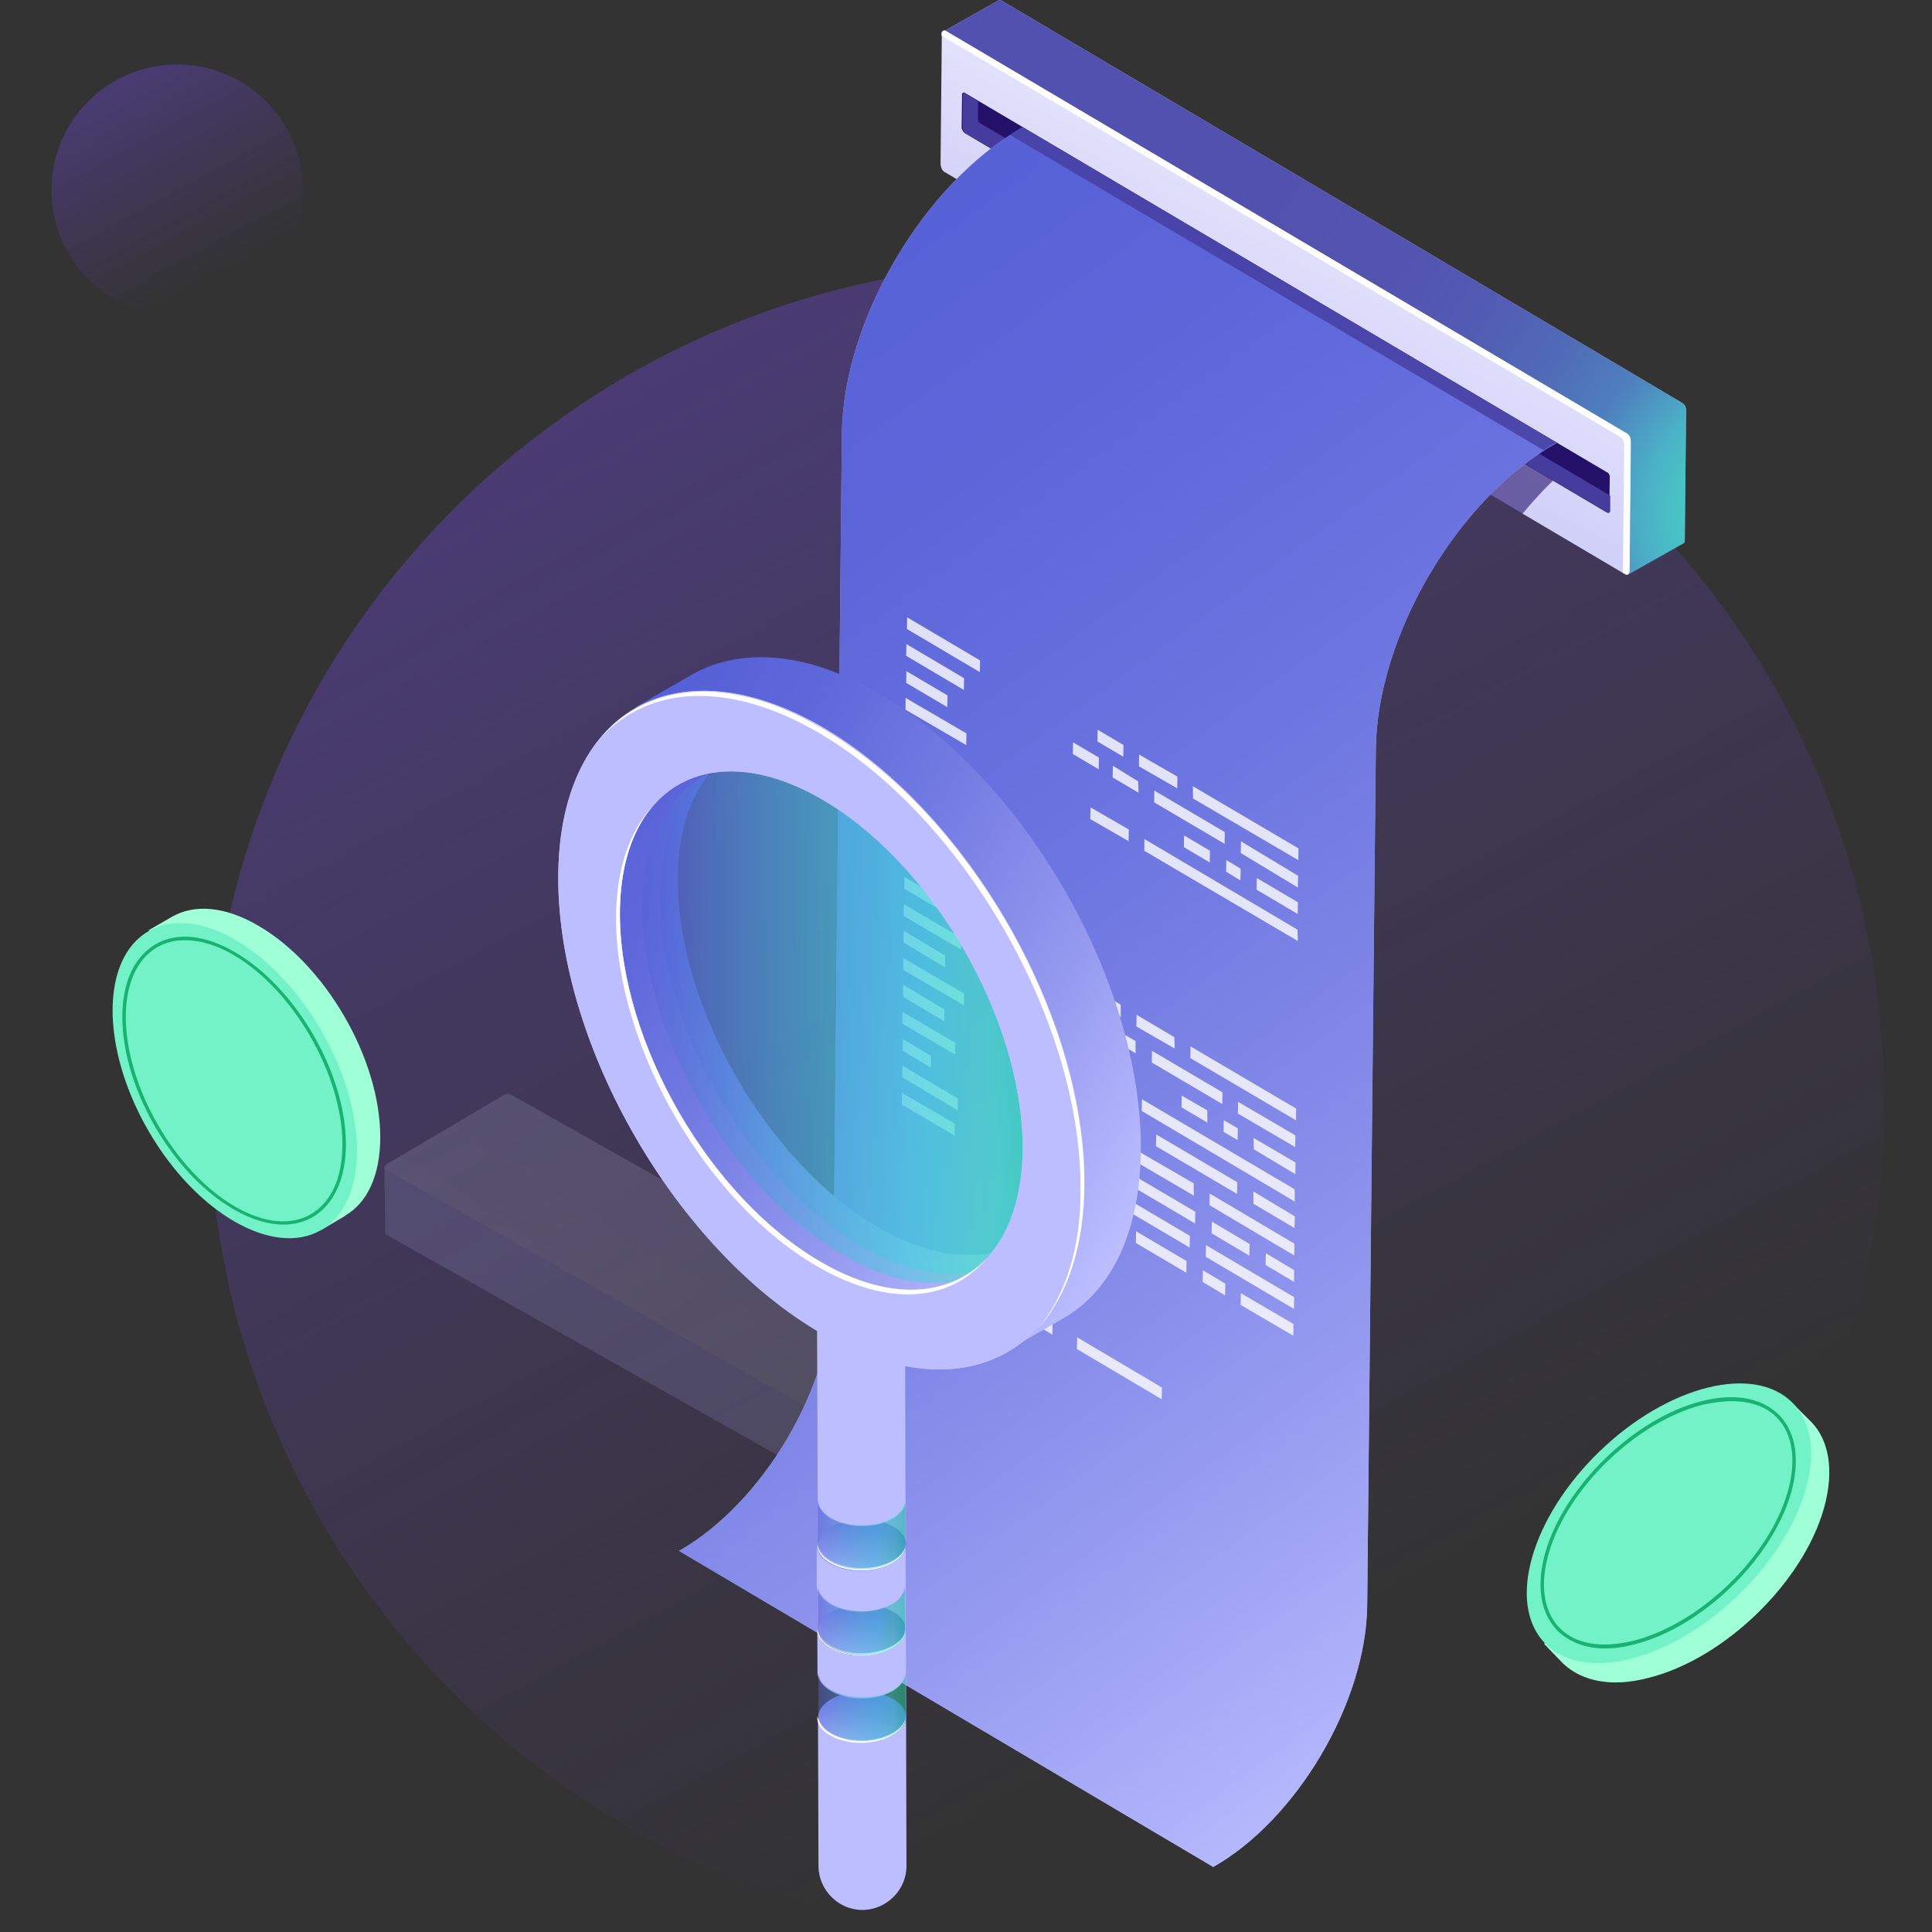 <svg width="75" height="75" viewBox="0 0 75 75" fill="none" xmlns="http://www.w3.org/2000/svg">
<rect x="0" y="0" width="75" height="75" fill="#333333" stroke="none"/>
<g clip-path="url(#clip0_1_493)">
<path opacity="0.4" d="M40.617 75.264C58.576 75.264 73.135 60.705 73.135 42.745C73.135 24.785 58.576 10.226 40.617 10.226C22.657 10.226 8.098 24.785 8.098 42.745C8.098 60.705 22.657 75.264 40.617 75.264Z" fill="url(#paint0_linear_1_493)"/>
<path opacity="0.4" d="M6.877 12.258C9.571 12.258 11.755 10.074 11.755 7.38C11.755 4.686 9.571 2.503 6.877 2.503C4.183 2.503 1.999 4.686 1.999 7.38C1.999 10.074 4.183 12.258 6.877 12.258Z" fill="url(#paint1_linear_1_493)"/>
<g opacity="0.15">
<path d="M14.925 45.303L14.952 47.853C14.952 47.879 14.979 47.934 15.006 47.934L42.861 63.638C42.943 63.692 43.105 63.692 43.214 63.611L47.716 60.953C47.771 60.926 47.797 60.898 47.797 60.844L47.771 58.268L45.601 59.542L19.916 45.059C19.834 45.005 19.672 45.005 19.563 45.086L18.017 46.008L14.925 45.303Z" fill="url(#paint2_linear_1_493)"/>
<path d="M19.865 42.509L47.72 58.213C47.801 58.267 47.801 58.349 47.693 58.43L43.191 61.088C43.082 61.142 42.919 61.169 42.838 61.115L14.983 45.411C14.902 45.357 14.902 45.276 15.01 45.194L19.512 42.536C19.621 42.455 19.784 42.455 19.865 42.509Z" fill="url(#paint3_linear_1_493)"/>
</g>
<g opacity="0.2">
<path d="M44.386 27.131C44.114 24.121 41.7 20.622 38.961 19.347C37.578 18.696 36.411 18.723 35.598 19.293L34.757 19.89H35.028C34.594 20.514 34.404 21.381 34.486 22.466C34.73 25.477 37.171 28.976 39.91 30.25C40.859 30.684 41.7 30.82 42.406 30.657V30.901L43.273 30.305L43.301 30.277C44.087 29.708 44.521 28.623 44.386 27.131Z" fill="#9FFFD7"/>
<path d="M42.411 30.912C44.168 29.686 43.877 26.233 41.76 23.198C39.644 20.163 36.504 18.696 34.747 19.921C32.99 21.146 33.281 24.6 35.397 27.635C37.514 30.67 40.653 32.137 42.411 30.912Z" fill="#16E09E"/>
<path d="M40.667 30.739C40.151 30.739 39.555 30.603 38.958 30.305C36.517 29.166 34.347 26.047 34.13 23.362C34.022 22.06 34.374 21.029 35.161 20.487C35.92 19.944 37.005 19.971 38.199 20.514C40.64 21.653 42.809 24.772 43.026 27.457C43.135 28.759 42.782 29.79 41.996 30.332C41.616 30.603 41.182 30.739 40.667 30.739ZM36.463 20.243C35.974 20.243 35.568 20.378 35.215 20.622C34.483 21.138 34.13 22.114 34.239 23.362C34.456 25.993 36.598 29.057 39.012 30.197C40.151 30.739 41.209 30.739 41.914 30.251C42.647 29.735 42.999 28.759 42.891 27.511C42.674 24.881 40.531 21.816 38.117 20.677C37.52 20.378 36.978 20.243 36.463 20.243Z" fill="#18B271"/>
</g>
<path d="M64 65.133C66.929 64.401 69.994 61.444 70.808 58.542C71.215 57.077 70.998 55.911 70.32 55.206L69.587 54.474L69.614 54.745C68.936 54.419 68.041 54.365 66.984 54.636C64.055 55.369 60.99 58.325 60.176 61.227C59.877 62.231 59.905 63.099 60.176 63.777L59.931 63.804L60.664 64.563L60.691 64.59C61.423 65.268 62.563 65.513 64 65.133Z" fill="#9FFFD7"/>
<path d="M67.485 61.92C70.145 59.349 71.094 56.015 69.604 54.475C68.115 52.936 64.752 53.773 62.092 56.345C59.433 58.917 58.484 62.251 59.973 63.79C61.463 65.33 64.826 64.493 67.485 61.92Z" fill="#73F2C8"/>
<path d="M62.318 63.994C61.559 63.994 60.907 63.749 60.446 63.288C59.795 62.611 59.633 61.553 59.985 60.278C60.717 57.701 63.457 55.043 66.061 54.393C67.335 54.067 68.393 54.257 69.072 54.935C69.722 55.613 69.885 56.67 69.532 57.945C68.8 60.522 66.061 63.18 63.457 63.831C63.05 63.94 62.671 63.994 62.318 63.994ZM67.227 54.393C66.874 54.393 66.522 54.447 66.115 54.528C63.538 55.179 60.853 57.755 60.121 60.305C59.768 61.526 59.931 62.556 60.528 63.18C61.152 63.831 62.155 63.994 63.403 63.695C65.979 63.045 68.665 60.468 69.397 57.918C69.75 56.698 69.587 55.667 68.99 55.043C68.583 54.609 67.959 54.393 67.227 54.393Z" fill="#18B271"/>
<path d="M36.64 1.212L38.774 0.01C38.796 -0.003 38.855 -0.006 38.867 0.016L65.306 15.644C65.39 15.685 65.468 15.821 65.453 15.95L65.404 20.971C65.407 21.029 65.398 21.065 65.353 21.091L63.197 22.306L63.215 19.889L38.834 5.48C38.75 5.439 38.671 5.303 38.687 5.174L38.711 3.445L36.64 1.212Z" fill="url(#paint4_linear_1_493)"/>
<path d="M36.64 1.212L38.774 0.01C38.796 -0.003 38.855 -0.006 38.867 0.016L65.306 15.644C65.39 15.685 65.468 15.821 65.453 15.95L65.404 20.971C65.407 21.029 65.398 21.065 65.353 21.091L63.197 22.306L63.215 19.889L38.834 5.48C38.75 5.439 38.671 5.303 38.687 5.174L38.711 3.445L36.64 1.212Z" fill="url(#paint5_radial_1_493)"/>
<path d="M36.659 6.672L63.097 22.299C63.181 22.341 63.249 22.302 63.265 22.172L63.313 17.151C63.306 17.035 63.251 16.886 63.167 16.845L36.728 1.217C36.644 1.176 36.576 1.215 36.561 1.344L36.512 6.365C36.519 6.482 36.562 6.608 36.659 6.672Z" fill="url(#paint6_linear_1_493)"/>
<path d="M63.084 22.277L63 22.235L63.053 17.272C63.046 17.156 62.99 17.007 62.906 16.966L36.551 1.38L36.548 1.322C36.541 1.206 36.631 1.154 36.715 1.195L63.154 16.823C63.238 16.864 63.316 17 63.3 17.129L63.252 22.15C63.236 22.279 63.182 22.341 63.084 22.277Z" fill="white"/>
<path opacity="0.6" d="M40.34 5.693L60.913 18.089C60.269 18.642 59.664 19.261 59.099 19.949L38.371 7.702C38.979 6.93 39.638 6.248 40.34 5.693Z" fill="#24126A"/>
<path d="M37.449 5.166L62.374 19.892C62.423 19.924 62.49 19.885 62.474 19.804L62.491 18.531C62.497 18.438 62.445 18.347 62.373 18.328L37.448 3.602C37.399 3.57 37.332 3.609 37.348 3.69L37.331 4.963C37.335 5.021 37.387 5.111 37.449 5.166Z" fill="#24126A"/>
<path d="M37.461 3.624L37.97 3.932L37.963 4.598C37.957 4.692 38.009 4.782 38.08 4.801L62.51 19.242L62.509 19.814C62.503 19.907 62.458 19.933 62.41 19.901L37.484 5.175C37.435 5.143 37.383 5.053 37.367 4.972L37.384 3.699C37.345 3.631 37.399 3.57 37.461 3.624Z" fill="#453C9E"/>
<path opacity="0.7" d="M47.099 72.476L26.359 60.206C29.62 58.353 32.279 53.84 32.346 50.101L32.683 16.82C32.734 12.429 35.88 7.093 39.696 4.95L60.423 17.197C56.585 19.353 53.461 24.676 53.41 29.067L53.074 62.349C53.019 66.11 50.338 70.636 47.099 72.476Z" fill="url(#paint7_linear_1_493)"/>
<path d="M47.099 72.476L26.359 60.206C29.62 58.353 32.279 53.84 32.346 50.101L32.683 16.82C32.734 12.429 35.88 7.093 39.696 4.95L60.423 17.197C56.585 19.353 53.461 24.676 53.41 29.067L53.074 62.349C53.019 66.11 50.338 70.636 47.099 72.476Z" fill="url(#paint8_linear_1_493)"/>
<path opacity="0.8" d="M39.688 4.927L60.416 17.174C60.257 17.265 60.077 17.369 59.932 17.483L39.205 5.236C39.35 5.122 39.531 5.018 39.688 4.927Z" fill="#453C9E"/>
<g opacity="0.8">
<path d="M46.21 41.076L50.311 43.491L50.318 43.035L46.217 40.621L46.21 41.076Z" fill="white"/>
<path d="M44.115 39.848L45.602 40.705L45.587 40.262L44.122 39.393L44.115 39.848Z" fill="white"/>
<path d="M42.505 38.883L43.509 39.477L43.504 38.999L42.512 38.428L42.505 38.883Z" fill="white"/>
<path d="M48.055 43.229L50.281 44.531L50.288 44.075L48.063 42.773L48.055 43.229Z" fill="white"/>
<path d="M44.713 41.248L47.448 42.858L47.456 42.403L44.721 40.793L44.713 41.248Z" fill="white"/>
<path d="M43.082 40.296L44.086 40.889L44.081 40.411L43.089 39.841L43.082 40.296Z" fill="white"/>
<path d="M41.557 39.372L42.548 39.943L42.533 39.5L41.565 38.916L41.557 39.372Z" fill="white"/>
<path d="M48.675 44.617L50.286 45.582L50.293 45.127L48.661 44.174L48.675 44.617Z" fill="white"/>
<path d="M47.499 43.94L48.044 44.257L48.051 43.802L47.507 43.484L47.499 43.94Z" fill="white"/>
<path d="M45.868 42.988L46.872 43.581L46.866 43.103L45.875 42.532L45.868 42.988Z" fill="white"/>
<path d="M44.322 43.127L50.263 46.645L50.258 46.166L44.329 42.671L44.322 43.127Z" fill="white"/>
<path d="M42.22 41.876L43.684 42.745L43.692 42.29L42.227 41.421L42.22 41.876Z" fill="white"/>
<path d="M48.659 46.73L50.256 47.673L50.264 47.218L48.654 46.252L48.659 46.73Z" fill="white"/>
<path d="M44.877 44.496L48.023 46.349L48.03 45.894L44.885 44.04L44.877 44.496Z" fill="white"/>
<path d="M43.239 43.543L44.243 44.136L44.238 43.658L43.246 43.087L43.239 43.543Z" fill="white"/>
<path d="M46.951 46.786L50.242 48.736L50.25 48.281L46.958 46.331L46.951 46.786Z" fill="white"/>
<path d="M43.937 45.006L46.344 46.414L46.338 45.936L43.945 44.55L43.937 45.006Z" fill="white"/>
<path d="M41.7 43.682L43.333 44.634L43.34 44.178L41.707 43.226L41.7 43.682Z" fill="white"/>
<path d="M49.131 49.105L50.233 49.763L50.24 49.307L49.139 48.65L49.131 49.105Z" fill="white"/>
<path d="M47.036 47.877L48.5 48.746L48.508 48.291L47.044 47.422L47.036 47.877Z" fill="white"/>
<path d="M44.022 46.097L46.394 47.496L46.401 47.04L44.03 45.642L44.022 46.097Z" fill="white"/>
<path d="M46.808 48.789L50.232 50.813L50.24 50.357L46.816 48.334L46.808 48.789Z" fill="white"/>
<path d="M42.989 46.545L46.183 48.431L46.191 47.975L42.997 46.089L42.989 46.545Z" fill="white"/>
<path d="M41.379 45.58L42.383 46.173L42.391 45.717L41.387 45.124L41.379 45.58Z" fill="white"/>
<path d="M39.831 44.669L40.8 45.252L40.807 44.797L39.826 44.191L39.831 44.669Z" fill="white"/>
<path d="M48.162 50.657L50.206 51.853L50.213 51.398L48.17 50.201L48.162 50.657Z" fill="white"/>
<path d="M37.933 36.17L35.102 34.496L35.11 34.04L37.941 35.715L37.933 36.17Z" fill="white"/>
<path d="M37.306 36.861L35.081 35.559L35.088 35.104L37.314 36.406L37.306 36.861Z" fill="white"/>
<path d="M36.684 37.552L35.073 36.587L35.081 36.131L36.691 37.097L36.684 37.552Z" fill="white"/>
<path d="M37.418 39.025L35.059 37.65L35.067 37.194L37.425 38.569L37.418 39.025Z" fill="white"/>
<path d="M36.655 39.643L35.057 38.7L35.052 38.222L36.662 39.187L36.655 39.643Z" fill="white"/>
<path d="M37.075 40.936L35.031 39.74L35.038 39.284L37.083 40.48L37.075 40.936Z" fill="white"/>
<path d="M36.139 41.448L35.038 40.791L35.045 40.335L36.147 40.993L36.139 41.448Z" fill="white"/>
<path d="M37.178 43.101L35.024 41.819L35.031 41.363L37.186 42.646L37.178 43.101Z" fill="white"/>
<path d="M37.053 44.078L35.009 42.881L35.017 42.426L37.061 43.622L37.053 44.078Z" fill="white"/>
<path d="M46.687 49.766L47.559 50.286L47.566 49.831L46.695 49.311L46.687 49.766Z" fill="white"/>
<path d="M44.094 48.253L46.053 49.408L46.061 48.952L44.101 47.797L44.094 48.253Z" fill="white"/>
<path d="M41.806 52.37L45.098 54.319L45.105 53.864L41.814 51.914L41.806 52.37Z" fill="white"/>
<path d="M39.534 51.035L40.852 51.808L40.86 51.352L39.541 50.58L39.534 51.035Z" fill="white"/>
</g>
<g opacity="0.8">
<path d="M46.313 30.998L50.401 33.391L50.409 32.935L46.307 30.52L46.313 30.998Z" fill="white"/>
<path d="M44.213 29.748L45.7 30.604L45.707 30.148L44.22 29.292L44.213 29.748Z" fill="white"/>
<path d="M42.602 28.783L43.607 29.377L43.615 28.921L42.61 28.328L42.602 28.783Z" fill="white"/>
<path d="M48.167 33.116L50.383 34.453L50.391 33.998L48.175 32.66L48.167 33.116Z" fill="white"/>
<path d="M44.804 31.147L47.538 32.757L47.546 32.301L44.812 30.691L44.804 31.147Z" fill="white"/>
<path d="M43.194 30.182L44.198 30.775L44.183 30.332L43.202 29.726L43.194 30.182Z" fill="white"/>
<path d="M41.648 29.271L42.652 29.865L42.66 29.409L41.655 28.816L41.648 29.271Z" fill="white"/>
<path d="M48.78 34.538L50.377 35.481L50.385 35.026L48.788 34.083L48.78 34.538Z" fill="white"/>
<path d="M47.597 33.839L48.154 34.179L48.162 33.724L47.605 33.384L47.597 33.839Z" fill="white"/>
<path d="M45.958 32.887L46.963 33.48L46.97 33.025L45.966 32.432L45.958 32.887Z" fill="white"/>
<path d="M44.419 33.026L50.383 36.531L50.368 36.089L44.427 32.571L44.419 33.026Z" fill="white"/>
<path d="M42.325 31.798L43.812 32.654L43.819 32.199L42.332 31.342L42.325 31.798Z" fill="white"/>
<path d="M38.038 26.092L35.207 24.418L35.215 23.963L38.046 25.637L38.038 26.092Z" fill="white"/>
<path d="M37.417 26.783L35.178 25.459L35.186 25.003L37.425 26.327L37.417 26.783Z" fill="white"/>
<path d="M36.775 27.451L35.178 26.509L35.186 26.053L36.783 26.996L36.775 27.451Z" fill="white"/>
<path d="M37.508 28.924L35.15 27.549L35.157 27.093L37.516 28.469L37.508 28.924Z" fill="white"/>
</g>
<path d="M14.762 44.148C14.762 41.11 12.646 37.448 10.016 35.929C8.714 35.17 7.52 35.089 6.652 35.604L5.757 36.119L6.029 36.146C5.568 36.716 5.269 37.584 5.269 38.669C5.269 41.706 7.385 45.368 10.016 46.887C10.911 47.402 11.752 47.592 12.484 47.511L12.457 47.755L13.379 47.212L13.406 47.185C14.247 46.697 14.762 45.639 14.762 44.148Z" fill="#9FFFD7"/>
<path d="M12.465 47.751C14.32 46.679 14.324 43.214 12.474 40.01C10.624 36.806 7.62 35.076 5.765 36.148C3.91 37.219 3.906 40.684 5.756 43.888C7.606 47.092 10.61 48.821 12.465 47.751Z" fill="#73F2C8"/>
<path d="M11.014 47.539C10.418 47.539 9.767 47.349 9.062 46.942C6.675 45.559 4.749 42.223 4.749 39.483C4.749 38.127 5.21 37.151 6.024 36.663C6.865 36.174 7.95 36.283 9.116 36.961C11.503 38.344 13.428 41.68 13.428 44.419C13.428 45.749 12.967 46.752 12.153 47.24C11.828 47.43 11.421 47.539 11.014 47.539ZM7.19 36.5C6.783 36.5 6.431 36.581 6.105 36.771C5.319 37.232 4.885 38.181 4.885 39.483C4.885 42.168 6.783 45.477 9.116 46.834C10.228 47.484 11.286 47.593 12.072 47.132C12.859 46.671 13.293 45.721 13.293 44.419C13.293 41.735 11.394 38.425 9.062 37.069C8.411 36.69 7.787 36.5 7.19 36.5Z" fill="#18B271"/>
<path d="M32.265 60.659C31.593 60.273 31.604 59.655 32.277 59.267C32.949 58.878 34.009 58.877 34.681 59.264C35.353 59.651 35.343 60.269 34.67 60.657C33.997 61.046 32.92 61.016 32.265 60.659Z" fill="url(#paint9_linear_1_493)"/>
<path d="M32.261 60.58C32.932 60.967 33.992 60.967 34.665 60.578C34.971 60.401 35.163 60.169 35.148 59.932C35.18 60.199 35.006 60.462 34.639 60.675C33.967 61.063 32.907 61.063 32.235 60.677C31.875 60.477 31.716 60.202 31.732 59.947C31.777 60.166 31.949 60.393 32.261 60.58Z" fill="white"/>
<path d="M32.258 63.966C31.586 63.579 31.597 62.962 32.27 62.573C32.942 62.185 34.002 62.184 34.674 62.571C35.346 62.958 35.336 63.576 34.663 63.964C33.99 64.353 32.93 64.353 32.258 63.966Z" fill="url(#paint10_linear_1_493)"/>
<path d="M32.258 67.352C31.586 66.965 31.597 66.348 32.27 65.959C32.942 65.571 34.002 65.57 34.674 65.957C35.346 66.344 35.336 66.962 34.663 67.35C34.021 67.721 32.93 67.739 32.258 67.352Z" fill="url(#paint11_linear_1_493)"/>
<path d="M35.168 59.963L35.161 58.255C35.144 58.509 35.001 58.755 34.664 58.949C33.992 59.338 32.932 59.338 32.26 58.951C31.948 58.764 31.776 58.537 31.744 58.27L31.716 50.947L35.132 50.931L35.189 72.428C35.197 73.361 34.421 74.135 33.488 74.144C32.555 74.152 31.781 73.376 31.773 72.444L31.755 66.623C31.739 66.877 31.898 67.152 32.258 67.352C32.93 67.738 33.99 67.738 34.663 67.35C34.999 67.156 35.173 66.892 35.159 66.656L35.151 64.948C35.135 65.202 34.991 65.448 34.655 65.642C33.982 66.03 32.922 66.03 32.25 65.643C31.938 65.456 31.767 65.23 31.735 64.963L31.727 63.255C31.711 63.508 31.87 63.784 32.23 63.984C32.902 64.37 33.962 64.37 34.634 63.982C34.971 63.787 35.145 63.524 35.13 63.287L35.123 61.579C35.106 61.833 34.963 62.079 34.627 62.274C33.954 62.662 32.894 62.662 32.222 62.276C31.91 62.089 31.738 61.861 31.707 61.594L31.704 59.965C31.687 60.219 31.846 60.494 32.206 60.694C32.878 61.081 33.938 61.081 34.611 60.692C35.008 60.463 35.182 60.199 35.168 59.963Z" fill="#BCBEFF"/>
<path d="M32.254 63.887C32.925 64.274 33.985 64.273 34.658 63.885C34.964 63.708 35.156 63.475 35.142 63.239C35.173 63.506 34.999 63.77 34.632 63.981C33.959 64.37 32.9 64.37 32.228 63.983C31.868 63.783 31.709 63.508 31.725 63.254C31.77 63.473 31.942 63.7 32.254 63.887Z" fill="white"/>
<path d="M32.254 67.273C32.925 67.659 33.985 67.659 34.658 67.271C34.964 67.094 35.156 66.861 35.142 66.625C35.173 66.892 34.999 67.155 34.632 67.367C33.959 67.756 32.9 67.756 32.228 67.369C31.868 67.169 31.709 66.894 31.725 66.64C31.8 66.841 31.942 67.086 32.254 67.273Z" fill="white"/>
<path opacity="0.48" d="M32.24 58.92C32.912 59.307 33.972 59.306 34.645 58.918C34.981 58.724 35.155 58.46 35.141 58.224L35.149 59.932C35.132 60.186 34.989 60.432 34.653 60.626C33.98 61.014 32.92 61.015 32.248 60.628C31.888 60.428 31.747 60.184 31.745 59.899L31.755 58.221C31.757 58.506 31.928 58.733 32.24 58.92Z" fill="url(#paint12_linear_1_493)"/>
<path opacity="0.48" d="M32.255 62.258C32.926 62.645 33.986 62.645 34.659 62.256C34.996 62.062 35.17 61.798 35.155 61.562L35.163 63.27C35.147 63.524 35.003 63.77 34.667 63.964C33.994 64.353 32.934 64.353 32.262 63.966C31.902 63.766 31.761 63.522 31.76 63.237L31.77 61.559C31.753 61.813 31.925 62.04 32.255 62.258Z" fill="url(#paint13_linear_1_493)"/>
<path opacity="0.48" d="M32.262 65.595C32.934 65.982 33.993 65.981 34.666 65.593C35.003 65.399 35.177 65.135 35.163 64.899L35.17 66.607C35.154 66.861 35.01 67.107 34.674 67.301C34.001 67.689 32.941 67.69 32.269 67.303C31.909 67.103 31.768 66.858 31.767 66.574L31.777 64.896C31.778 65.181 31.919 65.425 32.262 65.595Z" fill="url(#paint14_linear_1_493)"/>
<path d="M39.594 48.276C39.685 48.223 39.747 48.188 39.838 48.135L40.663 43.418L39.605 37.138L36.679 33.975L33.657 31.072L28.887 29.096L28.773 29.039C28.559 29.163 28.345 29.286 28.148 29.441C26.969 29.306 25.773 29.14 24.564 29.023C24.771 28.536 24.997 28.079 25.258 27.684L24.675 27.45L26.815 26.214C26.846 26.196 26.877 26.179 26.877 26.179L26.968 26.126C28.808 25.145 31.301 25.296 34.054 26.887C39.723 30.138 44.279 38.028 44.29 44.545C44.278 47.773 43.18 50.038 41.363 51.128C41.332 51.146 41.332 51.146 41.301 51.164L39.038 52.47L39.141 51.799C38.873 51.831 38.571 51.802 38.256 51.821C38.952 50.767 39.796 49.545 39.594 48.276Z" fill="url(#paint15_linear_1_493)"/>
<path d="M23.904 33.113C23.899 33.034 23.894 32.955 23.903 32.828C23.909 31.356 24.149 30.076 24.56 29.023C25.739 29.158 26.935 29.324 28.145 29.441C26.997 30.348 26.303 31.972 26.309 34.171C26.322 39.138 29.818 45.193 34.143 47.67C36.273 48.887 38.179 49.01 39.603 48.228C39.788 49.467 38.944 50.688 38.331 51.817C37.394 51.746 36.35 51.492 35.293 51.002L35.632 51.377C35.632 51.377 31.398 49.907 31.297 49.803C31.196 49.698 26.246 44.727 26.246 44.727L22.996 37.755L23.904 33.113Z" fill="url(#paint16_linear_1_493)"/>
<path opacity="0.5" d="M24.934 35.25C24.921 30.283 28.407 28.27 32.732 30.748C37.057 33.225 40.553 39.28 40.567 44.247C40.58 49.213 37.094 51.226 32.769 48.749C28.443 46.272 24.947 40.217 24.934 35.25Z" fill="url(#paint17_linear_1_493)"/>
<path opacity="0.48" d="M25.625 34.892C25.612 29.925 29.098 27.912 33.423 30.39C37.749 32.867 41.244 38.922 41.258 43.889C41.271 48.855 37.785 50.868 33.46 48.391C29.134 45.914 25.608 39.876 25.625 34.892Z" fill="url(#paint18_linear_1_493)"/>
<path d="M21.671 34.116C21.682 40.634 26.286 48.536 31.907 51.775C37.575 55.026 42.114 52.364 42.103 45.847C42.091 39.33 37.488 31.427 31.867 28.189C26.216 24.968 21.659 27.599 21.671 34.116ZM24.064 35.507C24.051 30.541 27.537 28.528 31.862 31.005C36.188 33.482 39.683 39.538 39.697 44.504C39.71 49.471 36.224 51.484 31.899 49.007C27.573 46.529 24.095 40.505 24.064 35.507Z" fill="#BCBEFF"/>
<path d="M21.671 34.116C21.682 40.634 26.286 48.536 31.907 51.775C37.575 55.026 42.114 52.364 42.103 45.847C42.091 39.33 37.488 31.427 31.867 28.189C26.216 24.968 21.659 27.599 21.671 34.116ZM24.064 35.507C24.051 30.541 27.537 28.528 31.862 31.005C36.188 33.482 39.683 39.538 39.697 44.504C39.71 49.471 36.224 51.484 31.899 49.007C27.573 46.529 24.095 40.505 24.064 35.507Z" fill="#BCBEFF"/>
<path d="M41.946 46.062C41.935 39.545 37.331 31.642 31.71 28.404C28.237 26.413 25.181 26.628 23.324 28.638C25.141 26.488 28.302 26.172 31.858 28.237C37.528 31.488 42.083 39.378 42.094 45.895C42.101 48.379 41.426 50.318 40.284 51.588C41.348 50.322 41.978 48.449 41.946 46.062Z" fill="white"/>
<path d="M31.75 49.174C27.424 46.697 23.928 40.642 23.915 35.675C23.911 33.761 24.439 32.273 25.315 31.319C24.517 32.269 24.064 33.673 24.063 35.508C24.077 40.474 27.573 46.53 31.898 49.007C34.537 50.541 36.866 50.338 38.296 48.86C36.893 50.526 34.503 50.765 31.75 49.174Z" fill="white"/>
</g>
<defs>
<linearGradient id="paint0_linear_1_493" x1="18.666" y1="0.543" x2="56.47" y2="70.053" gradientUnits="userSpaceOnUse">
<stop stop-color="#7C4EFF"/>
<stop offset="0.904" stop-color="#7C4EFF" stop-opacity="0"/>
</linearGradient>
<linearGradient id="paint1_linear_1_493" x1="3.584" y1="1.05" x2="9.255" y2="11.477" gradientUnits="userSpaceOnUse">
<stop stop-color="#7C4EFF"/>
<stop offset="0.904" stop-color="#7C4EFF" stop-opacity="0"/>
</linearGradient>
<linearGradient id="paint2_linear_1_493" x1="48.932" y1="53.892" x2="18.772" y2="54.702" gradientUnits="userSpaceOnUse">
<stop stop-color="#5761D7"/>
<stop offset="0.04" stop-color="#5C66D9"/>
<stop offset="0.087" stop-color="#6A73DF"/>
<stop offset="0.137" stop-color="#8289E8"/>
<stop offset="0.19" stop-color="#A3A7F5"/>
<stop offset="0.224" stop-color="#BCBEFF"/>
</linearGradient>
<linearGradient id="paint3_linear_1_493" x1="39.863" y1="38.349" x2="28.412" y2="56.445" gradientUnits="userSpaceOnUse">
<stop stop-color="#C0BFF6"/>
<stop offset="0.294" stop-color="#C5C4F7"/>
<stop offset="0.64" stop-color="#D3D2F9"/>
<stop offset="1" stop-color="#E9E9FD"/>
</linearGradient>
<linearGradient id="paint4_linear_1_493" x1="60.097" y1="25.377" x2="46.287" y2="-0.099" gradientUnits="userSpaceOnUse">
<stop stop-color="#5761D7"/>
<stop offset="0.04" stop-color="#5C66D9"/>
<stop offset="0.087" stop-color="#6A73DF"/>
<stop offset="0.137" stop-color="#8289E8"/>
<stop offset="0.19" stop-color="#A3A7F5"/>
<stop offset="0.224" stop-color="#BCBEFF"/>
</linearGradient>
<radialGradient id="paint5_radial_1_493" cx="0" cy="0" r="1" gradientUnits="userSpaceOnUse" gradientTransform="translate(68.816 19.922) rotate(-179.417) scale(23.375 23.375)">
<stop stop-color="#16E09E"/>
<stop offset="0.017" stop-color="#43E0DE"/>
<stop offset="0.112" stop-color="#47D1C0"/>
<stop offset="0.214" stop-color="#4BB1C7"/>
<stop offset="0.324" stop-color="#4E7FBE"/>
<stop offset="0.443" stop-color="#506BB7"/>
<stop offset="0.578" stop-color="#525CB3"/>
<stop offset="0.739" stop-color="#5354B0"/>
<stop offset="1" stop-color="#5351AF"/>
</radialGradient>
<linearGradient id="paint6_linear_1_493" x1="42.806" y1="25.293" x2="52.359" y2="7.078" gradientUnits="userSpaceOnUse">
<stop stop-color="#C0BFF6"/>
<stop offset="0.294" stop-color="#C5C4F7"/>
<stop offset="0.64" stop-color="#D3D2F9"/>
<stop offset="1" stop-color="#E9E9FD"/>
</linearGradient>
<linearGradient id="paint7_linear_1_493" x1="28.781" y1="63.724" x2="58.654" y2="12.029" gradientUnits="userSpaceOnUse">
<stop stop-color="#C0BFF6"/>
<stop offset="0.117" stop-color="#D0CFF9"/>
<stop offset="0.263" stop-color="#E9E9FD"/>
<stop offset="0.514" stop-color="#C0BFF6"/>
<stop offset="0.622" stop-color="#D0CFF9"/>
<stop offset="0.755" stop-color="#E9E9FD"/>
<stop offset="1" stop-color="#C0BFF6"/>
</linearGradient>
<linearGradient id="paint8_linear_1_493" x1="25.206" y1="13.388" x2="62.574" y2="64.401" gradientUnits="userSpaceOnUse">
<stop stop-color="#5761D7"/>
<stop offset="0.178" stop-color="#5C66D9"/>
<stop offset="0.388" stop-color="#6A73DF"/>
<stop offset="0.613" stop-color="#8289E8"/>
<stop offset="0.849" stop-color="#A3A7F5"/>
<stop offset="1" stop-color="#BCBEFF"/>
</linearGradient>
<linearGradient id="paint9_linear_1_493" x1="34.662" y1="59.252" x2="33.458" y2="61.346" gradientUnits="userSpaceOnUse">
<stop stop-color="#5761D7"/>
<stop offset="0.165" stop-color="#5E67DA"/>
<stop offset="0.405" stop-color="#727AE2"/>
<stop offset="0.692" stop-color="#9297EE"/>
<stop offset="1" stop-color="#BCBEFF"/>
</linearGradient>
<linearGradient id="paint10_linear_1_493" x1="34.668" y1="62.568" x2="33.464" y2="64.662" gradientUnits="userSpaceOnUse">
<stop stop-color="#5761D7"/>
<stop offset="0.165" stop-color="#5E67DA"/>
<stop offset="0.405" stop-color="#727AE2"/>
<stop offset="0.692" stop-color="#9297EE"/>
<stop offset="1" stop-color="#BCBEFF"/>
</linearGradient>
<linearGradient id="paint11_linear_1_493" x1="34.677" y1="65.943" x2="33.473" y2="68.037" gradientUnits="userSpaceOnUse">
<stop stop-color="#5761D7"/>
<stop offset="0.165" stop-color="#5E67DA"/>
<stop offset="0.405" stop-color="#727AE2"/>
<stop offset="0.692" stop-color="#9297EE"/>
<stop offset="1" stop-color="#BCBEFF"/>
</linearGradient>
<linearGradient id="paint12_linear_1_493" x1="35.162" y1="59.578" x2="31.748" y2="59.584" gradientUnits="userSpaceOnUse">
<stop stop-color="#16E09E"/>
<stop offset="0.151" stop-color="#43E3BD"/>
<stop offset="0.329" stop-color="#45D5DF"/>
<stop offset="0.52" stop-color="#49BDDD"/>
<stop offset="0.721" stop-color="#4E9CDB"/>
<stop offset="0.927" stop-color="#5472D8"/>
<stop offset="1" stop-color="#5761D7"/>
</linearGradient>
<linearGradient id="paint13_linear_1_493" x1="35.172" y1="62.895" x2="31.758" y2="62.901" gradientUnits="userSpaceOnUse">
<stop stop-color="#16E09E"/>
<stop offset="0.151" stop-color="#43E3B3"/>
<stop offset="0.329" stop-color="#45D5DF"/>
<stop offset="0.52" stop-color="#49BDDD"/>
<stop offset="0.721" stop-color="#4E9CDB"/>
<stop offset="0.927" stop-color="#5472D8"/>
<stop offset="1" stop-color="#5761D7"/>
</linearGradient>
<linearGradient id="paint14_linear_1_493" x1="35.175" y1="66.269" x2="31.761" y2="66.275" gradientUnits="userSpaceOnUse">
<stop stop-color="#16E09E"/>
<stop offset="0.151" stop-color="#43E3C6"/>
<stop offset="0.329" stop-color="#45D5DF"/>
<stop offset="0.52" stop-color="#49BDDD"/>
<stop offset="0.721" stop-color="#4E9CDB"/>
<stop offset="0.927" stop-color="#5472D8"/>
<stop offset="1" stop-color="#5761D7"/>
</linearGradient>
<linearGradient id="paint15_linear_1_493" x1="45.687" y1="44.97" x2="23.601" y2="32.221" gradientUnits="userSpaceOnUse">
<stop stop-color="#BCBEFF"/>
<stop offset="0.308" stop-color="#9297EE"/>
<stop offset="0.595" stop-color="#727AE2"/>
<stop offset="0.836" stop-color="#5E67DA"/>
<stop offset="1" stop-color="#5761D7"/>
</linearGradient>
<linearGradient id="paint16_linear_1_493" x1="21.471" y1="33.674" x2="41.361" y2="48.179" gradientUnits="userSpaceOnUse">
<stop stop-color="#5761D7"/>
<stop offset="0.165" stop-color="#5E67DA"/>
<stop offset="0.405" stop-color="#727AE2"/>
<stop offset="0.692" stop-color="#9297EE"/>
<stop offset="1" stop-color="#BCBEFF"/>
</linearGradient>
<linearGradient id="paint17_linear_1_493" x1="40.543" y1="39.732" x2="24.935" y2="39.761" gradientUnits="userSpaceOnUse">
<stop stop-color="#16E09E"/>
<stop offset="0.151" stop-color="#43E3B3"/>
<stop offset="0.329" stop-color="#45D5DF"/>
<stop offset="0.52" stop-color="#49BDDD"/>
<stop offset="0.721" stop-color="#4E9CDB"/>
<stop offset="0.927" stop-color="#5472D8"/>
<stop offset="1" stop-color="#5761D7"/>
</linearGradient>
<linearGradient id="paint18_linear_1_493" x1="41.222" y1="39.361" x2="25.614" y2="39.391" gradientUnits="userSpaceOnUse">
<stop stop-color="#16E09E"/>
<stop offset="0.151" stop-color="#43E3D0"/>
<stop offset="0.329" stop-color="#45D5DF"/>
<stop offset="0.52" stop-color="#49BDDD"/>
<stop offset="0.721" stop-color="#4E9CDB"/>
<stop offset="0.927" stop-color="#5472D8"/>
<stop offset="1" stop-color="#5761D7"/>
</linearGradient>
<clipPath id="clip0_1_493">
<rect width="75" height="75" fill="white"/>
</clipPath>
</defs>
</svg>
